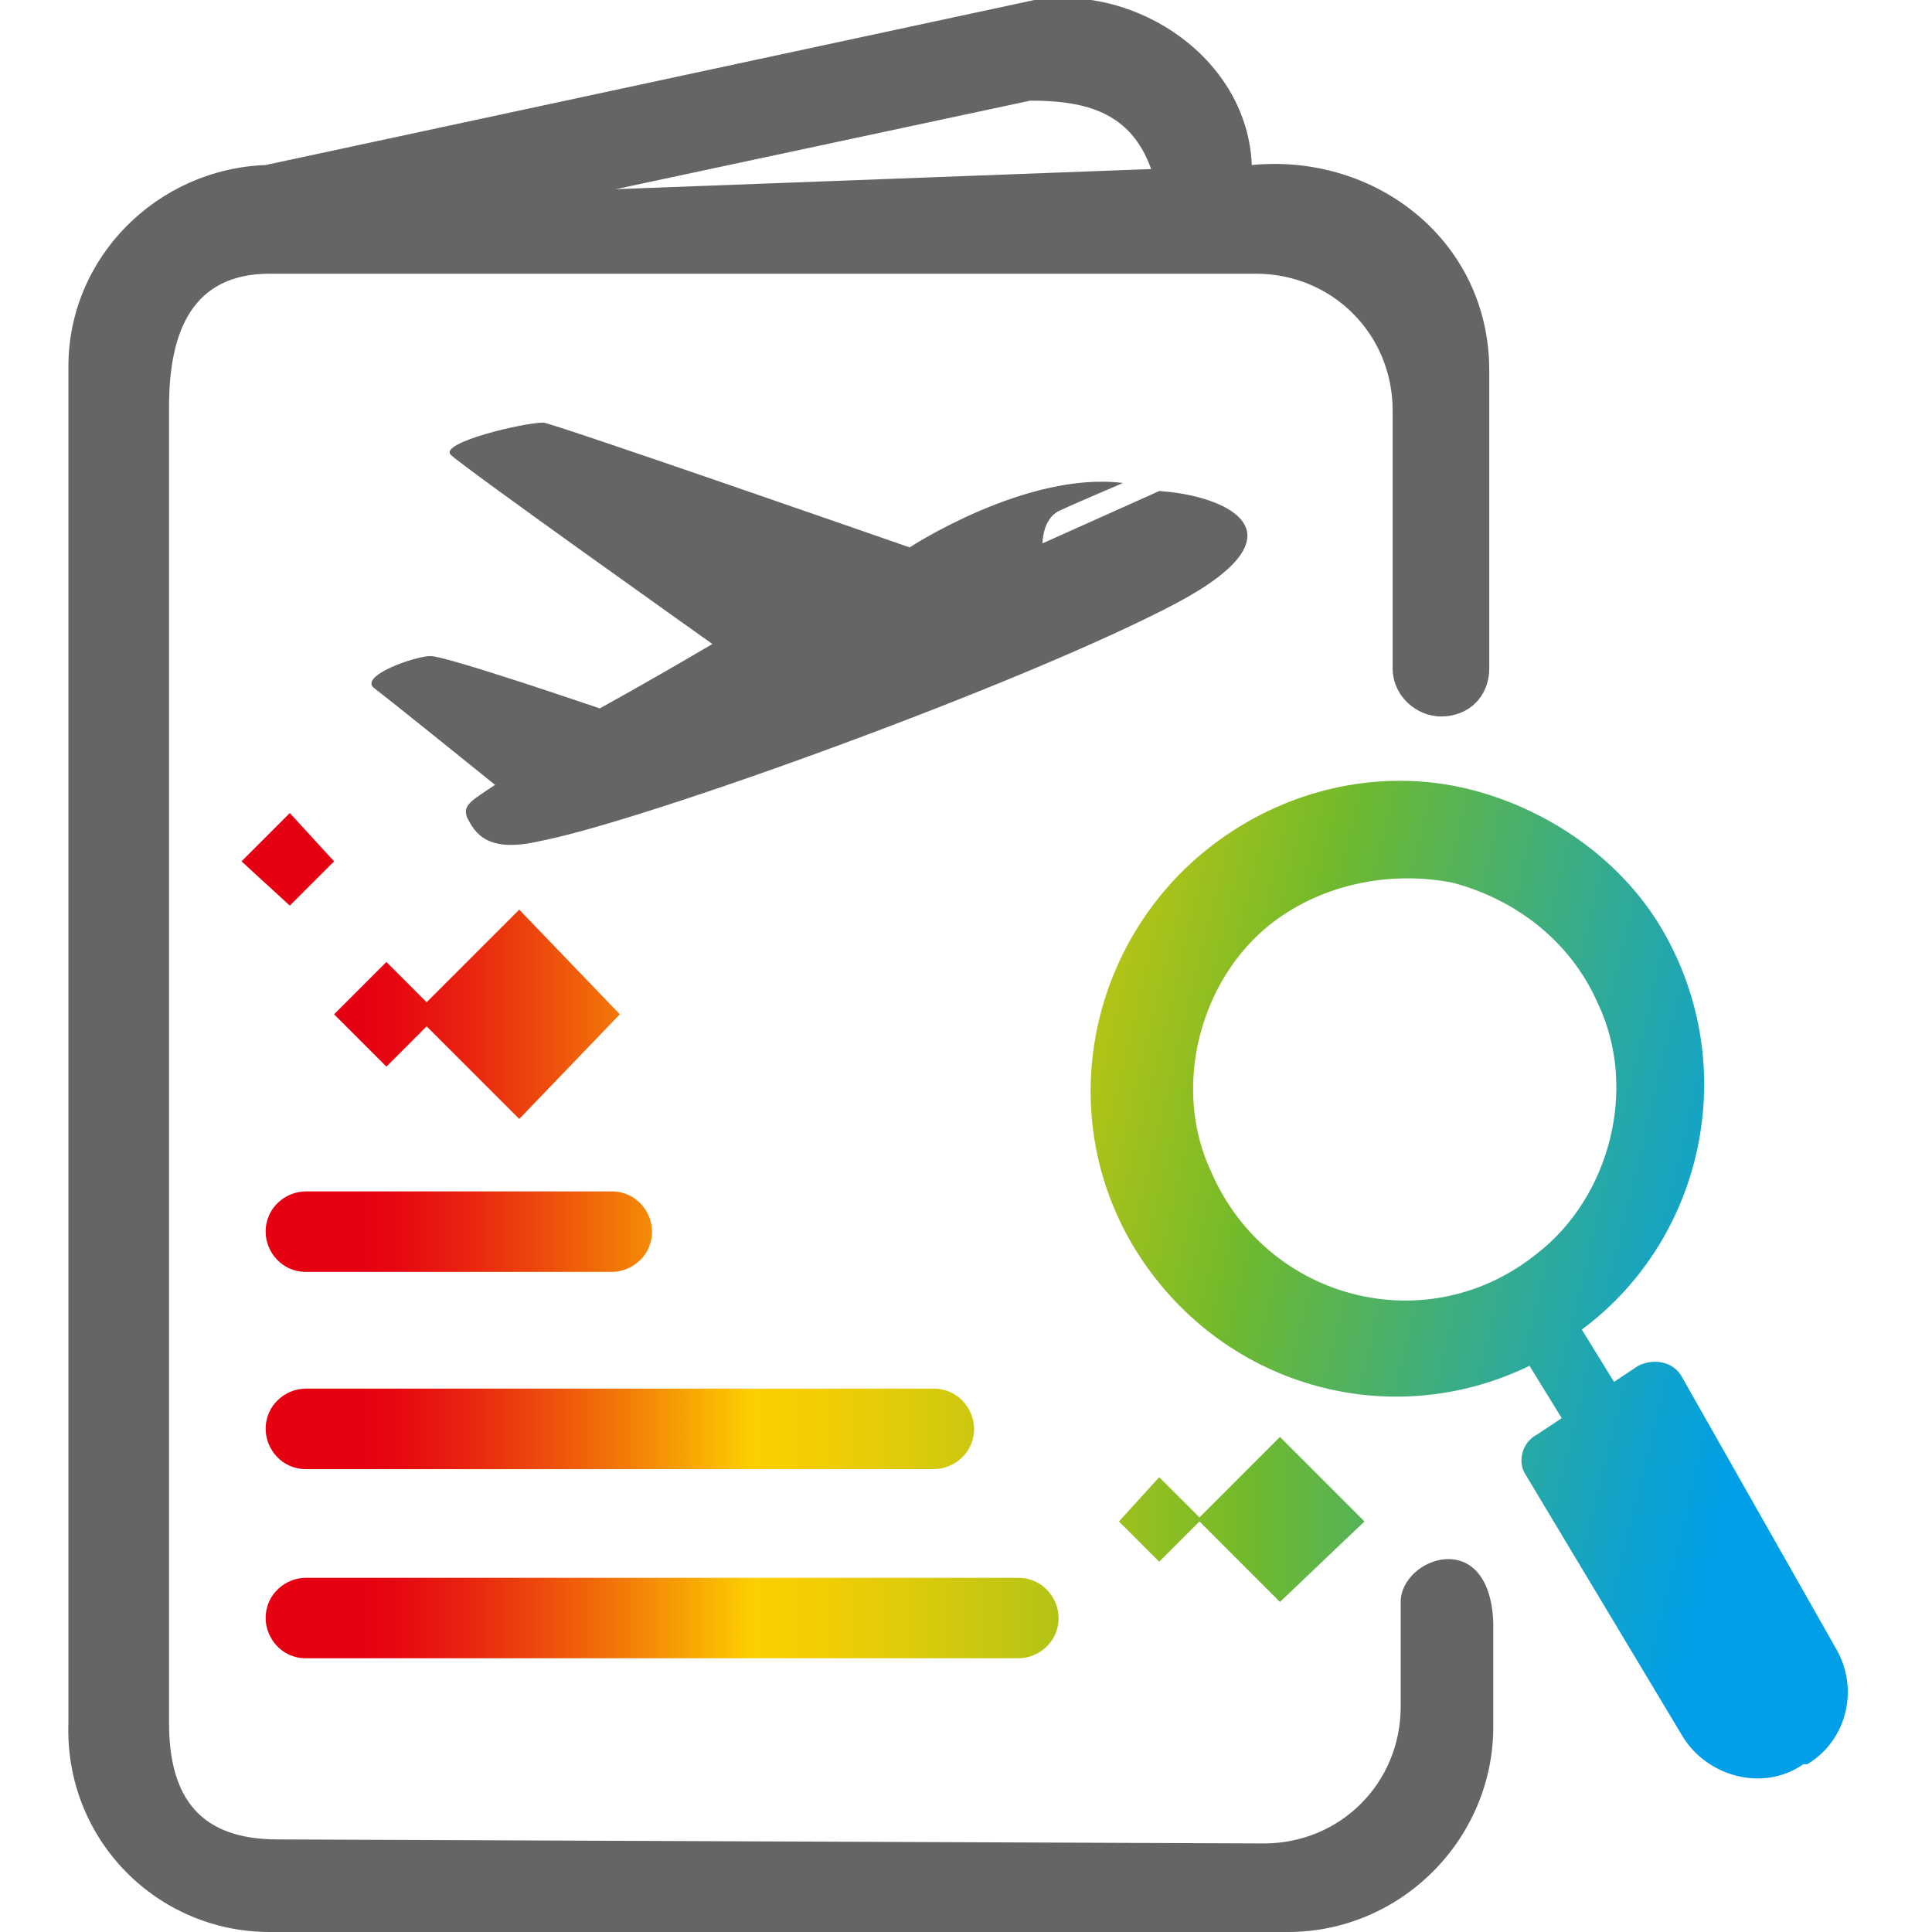 <?xml version="1.0" encoding="utf-8"?>
<!-- Generator: Adobe Illustrator 22.0.1, SVG Export Plug-In . SVG Version: 6.00 Build 0)  -->
<svg version="1.1" id="圖層_1" xmlns:v="https://vecta.io/nano"
	 xmlns="http://www.w3.org/2000/svg" xmlns:xlink="http://www.w3.org/1999/xlink" x="0px" y="0px" viewBox="0 0 48 48"
	 style="enable-background:new 0 0 48 48;" xml:space="preserve">
<style type="text/css">
	.st0{fill:#666464;}
	.st1{fill:url(#path6109_1_);}
	.st2{fill:url(#SVGID_1_);}
	.st3{fill:url(#SVGID_2_);}
	.st4{fill:url(#SVGID_3_);}
	.st5{fill:url(#SVGID_4_);}
	.st6{fill:url(#SVGID_5_);}
	.st7{fill:url(#SVGID_6_);}
</style>
<g>
	<path class="st0" d="M6.7,48h25.3c2.8,0,5.1-2.3,5.1-5.1v-2.6c-0.1-2.4-2.3-1.6-2.3-0.5v2.6c0,1.9-1.5,3.4-3.4,3.4L6.9,45.7
		c-1.9,0-2.7-1-2.7-2.9V10.1c0-1.9,0.6-3.3,2.5-3.3h24.5c1.9,0,3.4,1.5,3.4,3.4v6.4c0,0.7,0.6,1.2,1.2,1.2c0,0,0,0,0,0
		c0.7,0,1.2-0.5,1.2-1.2V9.2c0-3.2-2.8-5.4-5.9-5.1c-0.1-2.6-2.8-4.5-5.4-4.1c0,0-19.1,4.1-19.1,4.1c-2.7,0.1-4.9,2.3-4.9,5v33.7
		C1.6,45.7,3.9,48,6.7,48L6.7,48z M25.6,2.5c1.4,0,2.5,0.3,3,1.7L15.3,4.7C15.3,4.7,25.6,2.5,25.6,2.5z"/>
	<g id="layer1" transform="translate(0 -280.067)">
		<g id="g3261" transform="matrix(-1 0 0 1 -134.633 101.121)">
		</g>
		
			<linearGradient id="path6109_1_" gradientUnits="userSpaceOnUse" x1="8.976" y1="311.882" x2="44.264" y2="311.882" gradientTransform="matrix(0.972 0.237 -0.237 0.972 74.863 -0.474)">
			<stop  offset="0" style="stop-color:#E50012"/>
			<stop  offset="2.720355e-02" style="stop-color:#E60911"/>
			<stop  offset="7.212701e-02" style="stop-color:#E9220F"/>
			<stop  offset="0.129" style="stop-color:#ED4B0B"/>
			<stop  offset="0.196" style="stop-color:#F48407"/>
			<stop  offset="0.271" style="stop-color:#FCCB00"/>
			<stop  offset="0.275" style="stop-color:#FCCF00"/>
			<stop  offset="0.321" style="stop-color:#F3CE03"/>
			<stop  offset="0.397" style="stop-color:#DACA0B"/>
			<stop  offset="0.494" style="stop-color:#B1C317"/>
			<stop  offset="0.608" style="stop-color:#79BB29"/>
			<stop  offset="0.626" style="stop-color:#6FB92C"/>
			<stop  offset="0.638" style="stop-color:#6BB833"/>
			<stop  offset="0.817" style="stop-color:#32AB93"/>
			<stop  offset="0.941" style="stop-color:#0EA2D0"/>
			<stop  offset="1" style="stop-color:#009FE8"/>
		</linearGradient>
		<path id="path6109" vector-effect="none" class="st1" d="M36.6,299.7c-1.9-0.5-4-0.2-5.8,0.9l0,0c-3.6,2.2-4.8,6.9-2.6,10.5
			c2.1,3.4,6.3,4.6,9.8,2.9l0.8,1.3l-0.6,0.4c-0.4,0.2-0.5,0.7-0.3,1c0,0,0,0,0,0l3.9,6.5c0.6,1,2,1.4,3,0.7c0,0,0,0,0.1,0
			c1-0.6,1.3-1.9,0.7-2.9l-3.8-6.7c-0.2-0.4-0.7-0.5-1.1-0.3l-0.6,0.4l-0.8-1.3c3.1-2.3,4-6.7,1.9-10.1
			C40.2,301.4,38.5,300.2,36.6,299.7L36.6,299.7z M36.1,302c1.5,0.4,2.9,1.4,3.6,3c1,2.1,0.3,4.8-1.5,6.2c-2.7,2.2-6.7,1.2-8.1-2
			c-1-2.1-0.3-4.8,1.5-6.2C32.9,302,34.6,301.7,36.1,302z"/>
	</g>
	
		<linearGradient id="SVGID_1_" gradientUnits="userSpaceOnUse" x1="8.967" y1="12.238" x2="44.255" y2="12.238" gradientTransform="matrix(1 0 0 -1 0 50)">
		<stop  offset="0" style="stop-color:#E50012"/>
		<stop  offset="2.720355e-02" style="stop-color:#E60911"/>
		<stop  offset="7.212701e-02" style="stop-color:#E9220F"/>
		<stop  offset="0.129" style="stop-color:#ED4B0B"/>
		<stop  offset="0.196" style="stop-color:#F48407"/>
		<stop  offset="0.271" style="stop-color:#FCCB00"/>
		<stop  offset="0.275" style="stop-color:#FCCF00"/>
		<stop  offset="0.321" style="stop-color:#F3CE03"/>
		<stop  offset="0.397" style="stop-color:#DACA0B"/>
		<stop  offset="0.494" style="stop-color:#B1C317"/>
		<stop  offset="0.608" style="stop-color:#79BB29"/>
		<stop  offset="0.626" style="stop-color:#6FB92C"/>
		<stop  offset="0.638" style="stop-color:#6BB833"/>
		<stop  offset="0.817" style="stop-color:#32AB93"/>
		<stop  offset="0.941" style="stop-color:#0EA2D0"/>
		<stop  offset="1" style="stop-color:#009FE8"/>
	</linearGradient>
	<polygon class="st2" points="31.8,39.8 33.9,37.8 31.8,35.7 29.8,37.7 28.8,36.7 27.8,37.8 28.8,38.8 29.8,37.8 	"/>
	<g>
		
			<linearGradient id="SVGID_2_" gradientUnits="userSpaceOnUse" x1="8.967" y1="24.799" x2="44.255" y2="24.799" gradientTransform="matrix(1 0 0 -1 0 50)">
			<stop  offset="0" style="stop-color:#E50012"/>
			<stop  offset="2.720355e-02" style="stop-color:#E60911"/>
			<stop  offset="7.212701e-02" style="stop-color:#E9220F"/>
			<stop  offset="0.129" style="stop-color:#ED4B0B"/>
			<stop  offset="0.196" style="stop-color:#F48407"/>
			<stop  offset="0.271" style="stop-color:#FCCB00"/>
			<stop  offset="0.275" style="stop-color:#FCCF00"/>
			<stop  offset="0.321" style="stop-color:#F3CE03"/>
			<stop  offset="0.397" style="stop-color:#DACA0B"/>
			<stop  offset="0.494" style="stop-color:#B1C317"/>
			<stop  offset="0.608" style="stop-color:#79BB29"/>
			<stop  offset="0.626" style="stop-color:#6FB92C"/>
			<stop  offset="0.638" style="stop-color:#6BB833"/>
			<stop  offset="0.817" style="stop-color:#32AB93"/>
			<stop  offset="0.941" style="stop-color:#0EA2D0"/>
			<stop  offset="1" style="stop-color:#009FE8"/>
		</linearGradient>
		<polygon class="st3" points="10.6,24.9 9.6,23.9 8.3,25.2 9.6,26.5 10.6,25.5 12.9,27.8 15.4,25.2 12.9,22.6 		"/>
		
			<linearGradient id="SVGID_3_" gradientUnits="userSpaceOnUse" x1="8.967" y1="28.68" x2="44.255" y2="28.68" gradientTransform="matrix(1 0 0 -1 0 50)">
			<stop  offset="0" style="stop-color:#E50012"/>
			<stop  offset="2.720355e-02" style="stop-color:#E60911"/>
			<stop  offset="7.212701e-02" style="stop-color:#E9220F"/>
			<stop  offset="0.129" style="stop-color:#ED4B0B"/>
			<stop  offset="0.196" style="stop-color:#F48407"/>
			<stop  offset="0.271" style="stop-color:#FCCB00"/>
			<stop  offset="0.275" style="stop-color:#FCCF00"/>
			<stop  offset="0.321" style="stop-color:#F3CE03"/>
			<stop  offset="0.397" style="stop-color:#DACA0B"/>
			<stop  offset="0.494" style="stop-color:#B1C317"/>
			<stop  offset="0.608" style="stop-color:#79BB29"/>
			<stop  offset="0.626" style="stop-color:#6FB92C"/>
			<stop  offset="0.638" style="stop-color:#6BB833"/>
			<stop  offset="0.817" style="stop-color:#32AB93"/>
			<stop  offset="0.941" style="stop-color:#0EA2D0"/>
			<stop  offset="1" style="stop-color:#009FE8"/>
		</linearGradient>
		<polygon class="st4" points="7.2,20.2 6,21.4 7.2,22.5 8.3,21.4 		"/>
	</g>
	<linearGradient id="SVGID_4_" gradientUnits="userSpaceOnUse" x1="8.967" y1="30.588" x2="44.255" y2="30.588">
		<stop  offset="0" style="stop-color:#E50012"/>
		<stop  offset="2.720355e-02" style="stop-color:#E60911"/>
		<stop  offset="7.212701e-02" style="stop-color:#E9220F"/>
		<stop  offset="0.129" style="stop-color:#ED4B0B"/>
		<stop  offset="0.196" style="stop-color:#F48407"/>
		<stop  offset="0.271" style="stop-color:#FCCB00"/>
		<stop  offset="0.275" style="stop-color:#FCCF00"/>
		<stop  offset="0.321" style="stop-color:#F3CE03"/>
		<stop  offset="0.397" style="stop-color:#DACA0B"/>
		<stop  offset="0.494" style="stop-color:#B1C317"/>
		<stop  offset="0.608" style="stop-color:#79BB29"/>
		<stop  offset="0.626" style="stop-color:#6FB92C"/>
		<stop  offset="0.638" style="stop-color:#6BB833"/>
		<stop  offset="0.817" style="stop-color:#32AB93"/>
		<stop  offset="0.941" style="stop-color:#0EA2D0"/>
		<stop  offset="1" style="stop-color:#009FE8"/>
	</linearGradient>
	<path class="st5" d="M16.2,30.6c0,0.6-0.5,1-1,1H7.6c-0.6,0-1-0.5-1-1l0,0c0-0.6,0.5-1,1-1h7.6C15.8,29.6,16.2,30.1,16.2,30.6
		L16.2,30.6z"/>
	<linearGradient id="SVGID_5_" gradientUnits="userSpaceOnUse" x1="8.967" y1="35.463" x2="44.255" y2="35.463">
		<stop  offset="0" style="stop-color:#E50012"/>
		<stop  offset="2.720355e-02" style="stop-color:#E60911"/>
		<stop  offset="7.212701e-02" style="stop-color:#E9220F"/>
		<stop  offset="0.129" style="stop-color:#ED4B0B"/>
		<stop  offset="0.196" style="stop-color:#F48407"/>
		<stop  offset="0.271" style="stop-color:#FCCB00"/>
		<stop  offset="0.275" style="stop-color:#FCCF00"/>
		<stop  offset="0.321" style="stop-color:#F3CE03"/>
		<stop  offset="0.397" style="stop-color:#DACA0B"/>
		<stop  offset="0.494" style="stop-color:#B1C317"/>
		<stop  offset="0.608" style="stop-color:#79BB29"/>
		<stop  offset="0.626" style="stop-color:#6FB92C"/>
		<stop  offset="0.638" style="stop-color:#6BB833"/>
		<stop  offset="0.817" style="stop-color:#32AB93"/>
		<stop  offset="0.941" style="stop-color:#0EA2D0"/>
		<stop  offset="1" style="stop-color:#009FE8"/>
	</linearGradient>
	<path class="st6" d="M24.2,35.5c0,0.6-0.5,1-1,1H7.6c-0.6,0-1-0.5-1-1l0,0c0-0.6,0.5-1,1-1h15.6C23.8,34.5,24.2,35,24.2,35.5
		L24.2,35.5z"/>
	<linearGradient id="SVGID_6_" gradientUnits="userSpaceOnUse" x1="8.967" y1="40.213" x2="44.255" y2="40.213">
		<stop  offset="0" style="stop-color:#E50012"/>
		<stop  offset="2.720355e-02" style="stop-color:#E60911"/>
		<stop  offset="7.212701e-02" style="stop-color:#E9220F"/>
		<stop  offset="0.129" style="stop-color:#ED4B0B"/>
		<stop  offset="0.196" style="stop-color:#F48407"/>
		<stop  offset="0.271" style="stop-color:#FCCB00"/>
		<stop  offset="0.275" style="stop-color:#FCCF00"/>
		<stop  offset="0.321" style="stop-color:#F3CE03"/>
		<stop  offset="0.397" style="stop-color:#DACA0B"/>
		<stop  offset="0.494" style="stop-color:#B1C317"/>
		<stop  offset="0.608" style="stop-color:#79BB29"/>
		<stop  offset="0.626" style="stop-color:#6FB92C"/>
		<stop  offset="0.638" style="stop-color:#6BB833"/>
		<stop  offset="0.817" style="stop-color:#32AB93"/>
		<stop  offset="0.941" style="stop-color:#0EA2D0"/>
		<stop  offset="1" style="stop-color:#009FE8"/>
	</linearGradient>
	<path class="st7" d="M26.3,40.2c0,0.6-0.5,1-1,1H7.6c-0.6,0-1-0.5-1-1l0,0c0-0.6,0.5-1,1-1h17.7C25.9,39.2,26.3,39.7,26.3,40.2
		L26.3,40.2z"/>
	<path class="st0" d="M29.2,15c-3.8,2-13.2,5.4-15.8,5.9c-1.3,0.3-1.6-0.2-1.8-0.6c-0.1-0.3,0.1-0.4,0.7-0.8c0,0-2.6-2.1-3-2.4
		c-0.4-0.3,1-0.8,1.4-0.8c0.4,0,4.2,1.3,4.2,1.3S16,17,17.7,16c0,0-6.2-4.4-6.5-4.7c-0.3-0.3,1.8-0.8,2.3-0.8c0.2,0,9.1,3.1,9.1,3.1
		s2.9-1.9,5.3-1.6c-0.7,0.3-1.4,0.6-1.6,0.7c-0.4,0.2-0.4,0.8-0.4,0.8l2.9-1.3C30.4,12.3,32.6,13.2,29.2,15z"/>
</g>
</svg>
